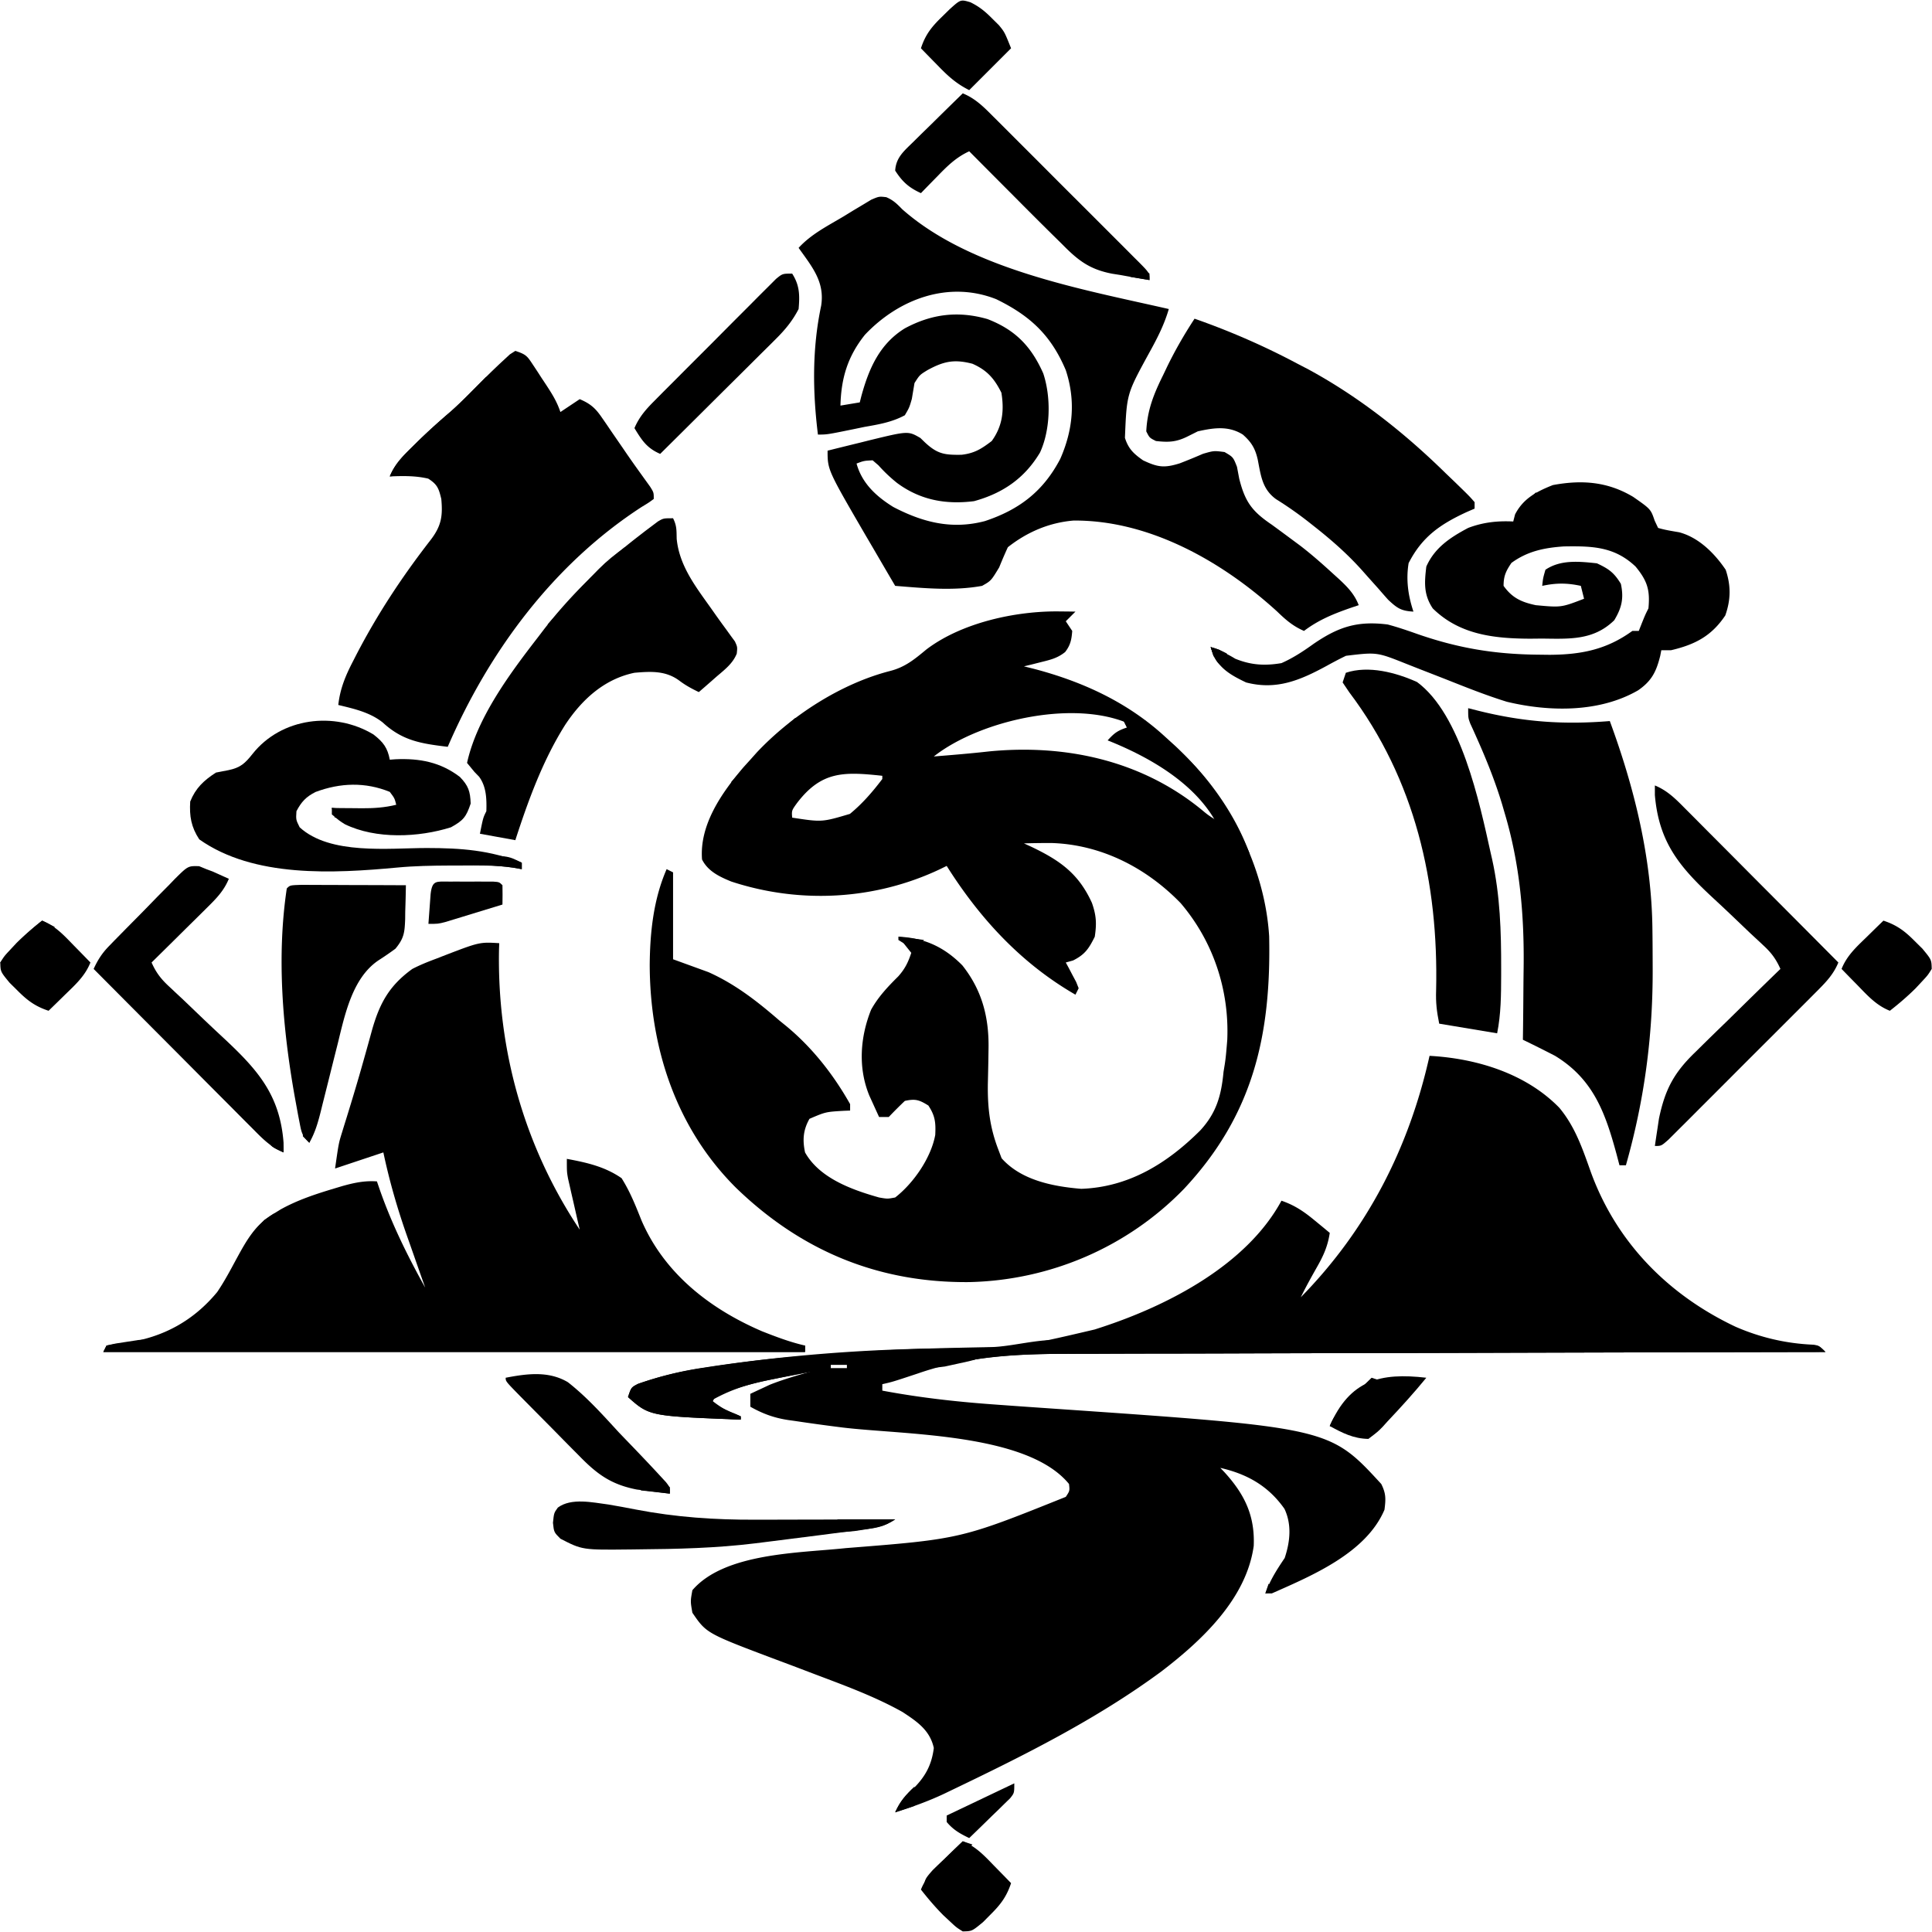 <svg t="1719155540854" class="icon" viewBox="0 0 1024 1024" version="1.1" xmlns="http://www.w3.org/2000/svg" p-id="1001" width="200" height="200"><path d="M757.686 559.619c24.961 1.362 51.075 9.35 68.78 27.512 8.519 10.23 12.39 21.984 16.814 34.371 13.619 37.152 41.016 64.894 76.61 81.706 13.091 5.705 26.77 8.886 41.016 9.5C964.131 713.173 964.131 713.173 967.544 716.585l-6.739 0.012a144691.926 144691.926 0 0 0-178.278 0.435l-3.936 0.012c-20.975 0.06-41.951 0.102-62.928 0.138-21.552 0.038-43.106 0.094-64.658 0.169-13.279 0.044-26.56 0.075-39.839 0.085-10.215 0.01-20.43 0.048-30.643 0.094-4.168 0.015-8.335 0.022-12.501 0.019-27.923-0.014-54.636 1.102-81.293 10.339-13.632 4.521-13.632 4.521-19.088 5.758v3.412c19.266 3.617 38.494 5.818 58.043 7.244l3.481 0.256c9.583 0.698 19.172 1.365 28.759 2.023C704.668 756.706 704.668 756.706 732.094 786.538c2.552 5.105 2.435 7.92 1.706 13.649-9.734 22.914-38.218 34.843-59.715 44.36h-3.412c2.481-7.029 6.086-12.608 10.237-18.768 2.866-8.596 3.839-17.633-0.101-26.033-8.519-12.144-19.783-18.478-34.022-21.74l2 2.073c10.774 11.761 16.393 23.088 15.714 39.281-3.893 28.104-27.558 50.175-49.018 66.593-34.429 25.386-72.911 44.56-111.373 62.99l-3.754 1.809c-8.432 3.965-17.002 7.041-25.891 9.814 2.503-5.289 4.857-8.413 9.278-12.264 6.548-6.398 10.07-12.701 11.196-21.859-2.07-9.404-8.872-13.979-16.582-19.041-15.589-8.742-32.596-14.736-49.257-21.088l-5.866-2.235c-3.771-1.433-7.545-2.849-11.324-4.253-37.471-14.113-37.471-14.113-44.933-25.041-1.066-6.079-1.066-6.079 0-11.943 17.096-19.945 57.038-19.677 81.307-22.311 60.896-4.806 60.896-4.806 116.607-27.167 2.114-3.191 2.114-3.191 1.706-6.825-22.17-27.162-87.778-25.985-120.233-29.96a1008.041 1008.041 0 0 1-24.896-3.417l-3.808-0.529c-7.471-1.157-13.393-3.336-19.972-7.041v-6.825a640.201 640.201 0 0 1 6.611-3.093l3.719-1.739c7.215-2.861 14.634-4.96 22.086-7.111-6.262 1.249-12.515 2.54-18.768 3.839l-5.325 1.06c-10.605 2.23-19.344 5.139-28.798 10.457 4.868 3.967 9.452 6.398 15.355 8.531v1.706c-48.315-1.843-48.315-1.843-59.715-11.943 1.706-5.118 1.706-5.118 5.315-6.987 11.269-3.94 22.235-6.703 34.033-8.474l5.434-0.843c39.204-5.767 79.387-8.971 119.006-9.418 42.442-0.452 42.442-0.452 83.605-10.107l3.62-1.181c35.442-11.627 76.919-33.082 95.337-67.066 6.997 2.395 11.909 5.75 17.596 10.45l4.564 3.745L704.796 653.458c-1.017 6.913-3.272 11.965-6.719 18.022-3.003 5.318-5.961 10.609-8.637 16.101 35.207-35.872 57.308-78.995 68.246-127.962z m-317.345 163.791v1.706h8.531v-1.706h-8.531z" p-id="1002"></path><path d="M561.373 324.064l4.951 0.046L570.009 324.17l-5.118 5.118 3.412 5.118c-0.345 4.586-0.92 7.51-3.745 11.175-4.047 3.25-7.763 4.112-12.784 5.352l-5.137 1.3L542.711 353.174l5.325 1.326C574.044 361.347 597.854 372.31 617.782 390.71l5.038 4.566c27.554 25.751 47.516 62.954 49.861 101.001 1.075 52.394-8.449 94.659-45.179 133.884-29.972 30.869-70.817 48.387-113.657 49.373-48.226 0.485-89.2-16.504-123.834-50.069-31.731-31.661-45.568-74.161-45.648-118.23 0.169-17.294 2.005-34.56 8.966-50.572l3.412 1.706v46.066l18.768 6.825c14.255 6.39 25.785 15.42 37.535 25.592l3.672 2.979c13.84 11.428 25.07 25.78 33.864 41.381v3.412l-3.493 0.133c-9.466 0.568-9.466 0.568-18.048 4.24-3.375 5.982-3.736 11.22-2.346 17.807 7.628 13.622 24.792 19.808 39.242 23.886 4.446 0.775 4.446 0.775 8.531 0 9.708-7.55 19.001-20.969 21.233-33.151 0.319-6.492-0.017-10.083-3.639-15.581-4.852-3.018-6.872-3.684-12.475-2.453a241.25 241.25 0 0 0-8.531 8.531h-5.118a1559.044 1559.044 0 0 1-3.307-7.251l-1.86-4.078c-6.053-14.687-4.9-30.956 0.935-45.534 3.808-6.876 8.875-12.199 14.429-17.715 3.556-4.023 5.199-7.371 6.864-12.436l-6.825-8.531c13.561 0.502 24.294 5.419 33.889 15.176 10.578 13.308 14.265 27.913 13.871 44.78l-0.089 5.965c-0.075 4.083-0.164 8.166-0.266 12.25-0.152 12.433 1.041 22.798 5.485 34.435l1.812 4.799c10.36 11.694 27.327 14.987 42.227 16.208 25.268-0.901 45.563-13.521 63.024-30.916 8.584-9.299 11.182-18.503 12.368-31.04l0.633-3.885c0.519-3.233 0.802-6.5 1.073-9.764l0.273-3.279c1.148-26.565-7.468-52.328-24.693-72.537-18.152-18.705-41.898-30.958-68.205-31.864-4.96-0.017-9.904 0.039-14.862 0.193l3.312 1.507c15.364 7.28 25.548 14.205 32.717 30.018 2.337 6.683 2.566 10.894 1.507 17.954-3.158 6.316-5.178 9.415-11.517 12.583L564.891 510.141l1.553 2.866 1.965 3.745 1.979 3.719L571.715 523.79l-1.706 3.412c-28.742-16.579-50.652-40.345-68.246-68.246l-3.446 1.686c-34.5 16.359-74.196 18.585-110.706 6.598-6.255-2.554-12.394-5.449-15.516-11.696-1.44-18.426 10.46-35.421 22.04-48.972L397.688 402.653l3.498-3.919c18.324-19.426 44.495-36.414 70.613-43.108 7.992-2.064 12.893-6.168 19.175-11.375 18.676-14.219 47.337-20.474 70.398-20.189zM494.938 400.947c9.717-0.785 19.423-1.573 29.112-2.667 40.542-3.982 80.786 4.735 112.712 30.791 3.426 2.849 3.426 2.849 8.318 5.999-8.292-18.505-30.871-32.861-49.159-40.202-2.372-0.848-4.748-1.679-7.144-2.452 4.202-4.202 8.031-5.115 13.649-6.825-29.215-16.231-82.544-4.337-107.488 15.355z m-72.418 24.565c-2.945 4.066-2.945 4.066-2.653 7.852 15.775 2.416 15.775 2.416 30.602-1.983 6.589-5.403 12.037-11.713 17.171-18.491v-1.706c-20.363-2.196-32.161-2.559-45.119 14.328z" p-id="1003"></path><path d="M264.607 499.904l-0.119 3.279c-1.025 53.019 13.298 104.355 42.773 148.569l-1.493-6.478L303.849 636.823l-0.986-4.265-0.933-4.132-0.867-3.791C300.437 621.041 300.437 621.041 300.437 614.216c10.505 1.962 20.099 4.074 29.005 10.237 4.504 7.115 7.425 14.536 10.537 22.33 12.208 28.314 36.435 46.999 63.921 58.825 7.502 2.952 14.919 5.775 22.793 7.565v3.412H54.75l1.706-3.412a142.959 142.959 0 0 1 10.237-1.493c19.559-2.779 35.718-11.501 48.412-26.851 3.887-5.709 7.06-11.759 10.344-17.829C130.777 657.24 135.354 649.02 145.177 643.221l3.513-2.172c9.087-5.059 18.665-8.184 28.585-11.158l3.771-1.133c6.381-1.82 12.083-3.054 18.728-2.598l1.699 4.951C207.862 649.175 216.05 665.737 225.366 682.462l-1.484-4.19a4908.919 4908.919 0 0 1-5.525-15.731c-0.788-2.25-1.58-4.497-2.377-6.744-5.257-14.832-9.524-29.571-12.794-44.993l-25.592 8.531c1.918-13.427 1.918-13.427 3.692-19.135l1.198-3.914 1.295-4.144c3.059-9.921 6.057-19.849 8.852-29.851l1.561-5.542a1402.724 1402.724 0 0 0 2.96-10.698C201.19 531.8 206.257 522.432 218.541 513.553c4.124-2.138 8.338-3.822 12.69-5.439l3.255-1.276c19.641-7.569 19.641-7.569 30.12-6.934z m-37.535 184.265l1.706 3.412z" p-id="1004"></path><path d="M469.725 104.507c3.706 1.558 5.668 3.515 8.471 6.393C514.389 142.925 573.618 153.302 619.488 163.791c-2.571 8.838-6.55 16.321-10.984 24.313-11.319 20.783-11.319 20.783-12.267 43.973 1.86 5.849 4.641 8.42 9.602 11.904 7.783 3.68 11.204 4.178 19.481 1.587 4.137-1.597 8.244-3.278 12.31-5.052 5.745-1.653 5.745-1.653 11.397-0.926C653.611 242.274 653.611 242.274 655.624 247.413l1.186 6.27c3.112 12.423 6.871 17.37 17.275 24.42a1452.483 1452.483 0 0 1 9.703 7.144l5.233 3.88c6.176 4.729 11.958 9.853 17.695 15.101l2.877 2.605c4.595 4.274 8.283 8.01 10.559 13.924l-3.745 1.252c-9.339 3.238-17.364 6.422-25.26 12.397-5.821-2.523-9.64-5.844-14.183-10.237-29.121-26.602-67.885-48.579-107.993-48.259-12.943 1.089-24.622 6.111-34.79 14.135a238.742 238.742 0 0 0-4.586 10.663c-4.311 7.121-4.311 7.121-9.063 9.81-15.077 2.766-30.875 1.23-46.066 0a4759.543 4759.543 0 0 1-10.373-17.734 2901.091 2901.091 0 0 0-5.221-8.908C438.635 249.065 438.635 249.065 438.635 238.862a3280.016 3280.016 0 0 1 17.275-4.265l4.919-1.234c20.503-4.982 20.503-4.982 26.991-1.225l2.426 2.351c6.697 6.241 10.522 6.681 19.387 6.552 6.879-0.798 10.476-3.088 16.016-7.297 5.724-7.94 6.651-16.092 5.118-25.592-3.774-7.548-7.62-11.938-15.355-15.355-9.652-2.503-15.173-1.355-23.886 3.412-4.086 2.52-4.086 2.52-6.825 6.825l-1.406 8.405c-1.338 4.61-1.338 4.61-3.713 8.657-6.808 3.675-13.861 4.863-21.434 6.185l-6.007 1.245C438.361 230.331 438.361 230.331 433.517 230.331c-2.829-22.939-3.074-45.609 1.706-68.246 2.047-12.733-4.868-20.73-11.943-30.711 6.642-7.268 15.4-11.643 23.779-16.635l5.183-3.179 4.994-2.979 4.559-2.745C465.934 104.075 465.934 104.075 469.725 104.505z m-11.29 72.921c-9.145 11.438-12.636 23.05-12.975 37.547l10.237-1.706 0.819-3.252c3.984-14.612 9.669-27.734 23.067-35.99 14.223-7.637 28.237-9.379 43.826-4.905C538.138 174.813 546.585 183.581 552.948 197.914c4.202 12.607 3.87 29.784-1.706 41.907-8.174 13.717-19.785 21.629-34.976 25.806-15.011 1.877-28.438-0.551-40.734-9.597a79.998 79.998 0 0 1-9.918-9.384L462.521 243.98c-4.619 0.239-4.619 0.239-8.531 1.706 2.853 10.459 10.466 17.445 19.454 23.013 15.712 8.207 31.117 12.097 48.579 7.485 18.273-6.062 30.965-15.823 39.934-32.97 6.79-15.446 8.234-30.883 2.933-47.006-7.836-18.601-18.947-28.889-36.861-37.629-25.319-9.995-51.65-0.119-69.594 18.848z" p-id="1005"></path><path d="M273.138 185.971c5.617 1.872 6.202 2.59 9.29 7.29l2.261 3.412 2.312 3.586 2.353 3.545c3.209 4.897 5.808 8.991 7.671 14.583l10.237-6.825c5.458 2.322 8.208 4.615 11.551 9.491l2.551 3.672 2.641 3.899 2.726 3.957c1.793 2.6 3.583 5.205 5.364 7.814a526.938 526.938 0 0 0 6.458 9.176l3.259 4.538 2.798 3.887C346.503 261.042 346.503 261.042 346.503 264.454c-2.58 1.913-2.58 1.913-6.292 4.16C293.441 298.913 259.182 345.213 237.309 395.828c-13.915-1.684-23.866-3.121-34.417-12.864-6.802-5.434-15.25-7.299-23.593-9.316 0.947-8.534 3.776-15.383 7.678-22.927l1.844-3.605c11.353-21.895 24.497-41.75 39.639-61.213 5.513-7.304 6.256-12.516 5.436-21.448-1.331-5.571-2.092-7.69-6.932-10.771-6.837-1.599-13.38-1.447-20.366-1.172 2.72-6.674 7.062-10.872 12.156-15.889l2.556-2.522c5.699-5.581 11.592-10.865 17.659-16.038 4.165-3.718 8.065-7.645 11.989-11.617 5.286-5.318 10.582-10.6 16.103-15.674l3.191-2.953L273.138 185.971z" p-id="1006"></path><path d="M778.16 375.354l5.685 1.433c23.881 5.907 44.915 7.388 69.386 5.391 13.033 35.381 22.202 72.529 22.586 110.414l0.051 4.163c0.043 4.426 0.063 8.852 0.075 13.279l0.014 4.59c0.012 35.331-4.528 68.963-14.195 103.004h-3.412l-1.507-5.745C850.88 589.902 844.588 572.04 824.226 559.619a726.084 726.084 0 0 0-17.062-8.531l0.082-5.907c0.094-7.4 0.152-14.799 0.2-22.199a1538.441 1538.441 0 0 1 0.104-9.515c0.391-28.24-1.959-55.484-10.088-82.663l-1.281-4.414c-3.704-12.288-8.445-24.057-13.687-35.764l-1.706-3.822c-0.508-1.104-1.015-2.206-1.536-3.344C778.16 380.473 778.16 380.473 778.16 375.354z" p-id="1007"></path><path d="M865.635 263.362c9.292 6.495 9.292 6.495 11.377 12.608L878.823 279.81c3.69 1.099 7.383 1.658 11.175 2.307 10.39 2.75 18.768 11.163 24.654 19.873 2.832 8.497 2.728 15.872-0.213 24.207-7.33 10.994-16.186 15.494-28.791 18.447h-5.118l-0.58 2.999c-2.117 8.387-4.475 13.212-11.682 18.222-20.503 11.892-47.141 11.488-69.633 6.077-11.013-3.407-21.707-7.693-32.417-11.943a7390.094 7390.094 0 0 0-12.878-5.021 1509.055 1509.055 0 0 1-7.961-3.131c-15.615-6.227-15.615-6.227-31.965-4.265-3.508 1.689-6.918 3.494-10.324 5.38-14.035 7.609-26.57 12.95-42.654 8.744-7.557-3.629-13.892-7.074-17.488-14.849L641.668 342.937c4.644 1.774 8.77 3.559 13.009 6.185 8.343 3.399 15.645 3.853 24.526 2.346 6.202-2.749 11.563-6.287 17.062-10.237 13.153-8.998 23.171-12.259 39.242-10.237 5.101 1.353 10.059 3.044 15.036 4.798 21.951 7.707 41.557 11 64.834 11.197l5.92 0.072c16.795-0.094 30.216-2.75 43.877-12.655h3.412l1.6-4.052C871.999 325.876 871.999 325.876 873.705 322.463c0.938-9.759-0.607-14.62-6.825-22.18-11.252-10.66-23.052-10.889-37.916-10.67-10.43 0.701-19.368 2.525-27.879 8.751-2.918 4.313-4.158 6.918-4.158 12.156 4.583 6.415 9.474 8.611 17.062 10.237 13.48 1.251 13.48 1.251 25.592-3.412l-1.706-6.825c-7.393-1.583-13.081-1.583-20.474 0 0.427-4.052 0.427-4.052 1.706-8.531 8.048-5.465 18.014-4.419 27.298-3.412 6.328 2.947 9.111 4.963 12.69 10.877 1.631 7.613 0.491 12.666-3.52 19.302-11.09 10.797-23.861 9.848-38.496 9.703l-5.973 0.06c-19.17-0.065-37.518-2.076-51.715-16.055-4.863-7.294-4.443-13.624-3.412-22.18 4.436-10.029 12.728-15.459 22.18-20.474 7.838-2.987 15.514-3.83 23.886-3.412l0.961-3.733c4.31-8.434 11.428-12.153 20.047-15.569 15.338-2.86 29.018-1.858 42.581 6.265z" p-id="1008"></path><path d="M633.137 168.909c18.966 6.657 36.853 14.451 54.597 23.886l5.886 3.066C720.463 210.454 744.45 229.461 766.217 250.805l4.765 4.566c7.843 7.623 7.843 7.623 10.59 10.79v3.412l-4.059 1.759c-14.12 6.514-23.762 13.127-30.917 27.138-1.447 8.862-0.268 17.219 2.559 25.7-6.499-0.358-8.585-1.757-13.422-6.304a432.647 432.647 0 0 1-5.132-5.852 6794.124 6794.124 0 0 0-5.492-6.132l-2.626-2.965c-7.998-9.027-16.649-16.621-26.113-24.067l-3.163-2.496a196.658 196.658 0 0 0-16.884-11.791c-7.325-5.32-8.022-12.431-9.691-20.948-1.348-5.936-3.341-9.256-7.903-13.282-7.599-4.777-15.458-3.593-23.886-1.706l-5.332 2.667c-6.069 3.034-10.145 3.211-16.848 2.452-3.412-1.706-3.412-1.706-5.118-5.118 0.551-11.314 3.963-19.788 8.957-29.858l1.979-4.153c4.337-8.947 9.213-17.386 14.656-25.705zM356.74 274.691c1.996 3.989 1.819 6.437 1.919 10.877 1.408 14.492 10.274 25.644 18.461 37.203l2.607 3.702a451.572 451.572 0 0 0 5.217 7.198l2.401 3.347 2.179 2.964c1.339 2.955 1.339 2.955 0.973 6.463-2.165 5.359-6.541 8.59-10.829 12.274l-2.691 2.372A879.82 879.82 0 0 1 370.389 366.823c-3.764-1.815-7-3.545-10.344-6.079-7.234-5.366-15.169-4.902-23.779-4.158-16.116 3.346-27.96 14.318-36.79 27.725C287.651 403.11 279.963 424.273 273.138 445.307l-18.768-3.412c1.706-8.531 1.706-8.531 3.412-11.943 0.181-6.456 0.055-12.95-3.846-18.281l-2.447-2.511L247.546 404.359c5.255-23.922 22.764-47.455 37.535-66.54l3.706-4.859c14.495-18.384 30.887-34.277 49.398-48.564l3.8-2.947 3.571-2.685 3.173-2.389C351.621 274.691 351.621 274.691 356.74 274.691z" p-id="1009"></path><path d="M197.962 389.297c5.17 4.027 7.439 7.009 8.637 13.356l3.133-0.239c12.69-0.548 23.728 1.512 34.016 9.375 4.508 4.644 5.497 7.673 5.719 14.11-2.366 7.098-3.902 8.974-10.45 12.583-17.143 5.405-39.728 6.41-56.23-1.626C179.939 435.07 179.939 435.07 175.887 431.657v-3.412l5.298 0.06 6.965 0.048 3.484 0.043c6.355 0.031 12.199-0.333 18.377-1.856-0.858-3.436-0.858-3.436-3.412-6.825-12.994-5.304-26.232-4.847-39.315 0.034-5.043 2.525-7.558 5.231-10.164 10.203-0.29 4.523-0.29 4.523 1.706 8.531 16.103 14.772 47.115 10.994 67.484 10.981 18.048 0.026 33.236 1.109 50.241 7.787v3.412l-4.678-0.839c-9.281-1.319-18.597-1.119-27.952-1.08l-5.821 0.01c-9.191 0.048-18.29 0.195-27.449 1.056-33.818 3.144-76.077 5.513-105.036-14.929-4.294-6.518-5.277-12.293-4.798-20.047 2.849-7.125 7.241-11.227 13.649-15.355l6.611-1.28c6.359-1.317 8.79-3.583 12.796-8.638 15.185-19.153 43.388-22.784 64.087-10.263z" p-id="1010"></path><path d="M751.049 361.478C774.373 378.688 784.135 425.198 790.103 452.131c0.256 1.112 0.512 2.225 0.773 3.371 4.238 19.186 4.799 38.266 4.772 57.837l-0.003 3.68c-0.034 10.428-0.073 20.378-2.129 30.656l-30.711-5.118c-1.321-6.606-1.853-11.104-1.633-17.628 1.343-57.037-11.145-111.801-46.032-158L711.62 361.705l1.706-5.118c12.013-4.004 26.473-0.157 37.723 4.892z" p-id="1011"></path><path d="M877.117 416.302c6.574 2.687 11 7.127 15.901 12.1l2.675 2.675c2.906 2.909 5.801 5.83 8.695 8.753a9659.076 9659.076 0 0 1 21.941 22.038c5.402 5.438 10.817 10.865 16.227 16.294C953.169 488.814 963.773 499.474 974.368 510.141c-2.723 6.642-7.012 10.856-12.045 15.901a2689.584 2689.584 0 0 1-11.36 11.372l-6.045 6.052a7200.834 7200.834 0 0 1-12.666 12.649c-5.427 5.409-10.841 10.832-16.248 16.26a6938.794 6938.794 0 0 1-12.479 12.479c-2.001 1.996-3.998 3.998-5.992 6.001-2.781 2.79-5.574 5.569-8.369 8.345l-4.815 4.806C880.53 607.391 880.53 607.391 877.117 607.391c0.444-3.095 0.911-6.187 1.385-9.278l0.781-5.217c3.245-15.574 7.985-24.446 19.553-35.522l3.88-3.837a1871.175 1871.175 0 0 1 12.255-11.94c2.774-2.721 5.545-5.446 8.316-8.172 6.763-6.652 13.555-13.274 20.37-19.872-2.285-5.136-4.741-8.503-8.86-12.308l-3.347-3.131c-1.194-1.104-2.385-2.209-3.614-3.349-2.527-2.407-5.05-4.82-7.572-7.234a916.973 916.973 0 0 0-11.94-11.237C890.202 459.539 879.262 446.535 877.117 421.42v-5.118z" p-id="1012"></path><path d="M159.539 468.998c2.59 0 5.182 0.01 7.772 0.027l4.124 0.009c4.363 0.009 8.727 0.031 13.091 0.051 2.952 0.01 5.903 0.017 8.853 0.024 7.251 0.019 14.501 0.048 21.75 0.084-0.068 4.677-0.191 9.341-0.346 14.016l-0.041 3.994c-0.278 7.009-0.558 10.075-5.165 15.637a164.32 164.32 0 0 1-8.93 6.134c-13.924 9.333-17.884 28.919-21.673 44.326l-0.988 3.911c-1.027 4.071-2.044 8.145-3.057 12.219-1.344 5.397-2.699 10.79-4.061 16.181l-0.914 3.723c-1.467 5.813-3.008 11.136-6.009 16.352-3.834-3.834-4.12-5.269-5.118-10.443l-0.848-4.358-0.858-4.714-0.897-4.897C149.834 545.364 146.559 507.162 152.001 470.899c1.706-1.706 1.706-1.706 7.538-1.901z" p-id="1013"></path><path d="M105.565 459.101L109.347 460.662l3.446 1.286L121.29 465.781c-2.704 6.591-6.927 10.73-11.957 15.702l-2.51 2.496a2389.058 2389.058 0 0 1-7.927 7.821 8547.801 8547.801 0 0 0-5.378 5.332A4939.263 4939.263 0 0 1 80.343 510.141c2.336 5.292 4.944 8.696 9.172 12.62l3.556 3.337 3.839 3.576c2.684 2.564 5.362 5.132 8.039 7.702a1040.789 1040.789 0 0 0 12.68 11.977C136.134 566.544 148.336 579.844 150.295 605.685v5.118c-6.714-2.716-11.22-7.348-16.214-12.414l-2.776-2.774c-3.018-3.02-6.023-6.052-9.029-9.085a10410.252 10410.252 0 0 1-22.775-22.874c-5.608-5.642-11.227-11.278-16.847-16.913A29312.142 29312.142 0 0 1 49.632 513.553c2.169-4.729 4.427-8.285 8.05-12.011l2.815-2.914 3.032-3.076 3.136-3.196c2.189-2.22 4.381-4.436 6.579-6.647 3.361-3.395 6.685-6.823 10.008-10.254 2.133-2.153 4.265-4.306 6.401-6.454l3.001-3.129c7.026-6.949 7.026-6.949 12.91-6.77zM510.294 49.479c6.623 2.703 11.104 7.21 16.057 12.202l2.726 2.709c2.962 2.947 5.912 5.907 8.862 8.867l6.168 6.159c4.303 4.296 8.599 8.599 12.89 12.907 5.511 5.531 11.039 11.047 16.57 16.558 4.245 4.231 8.481 8.473 12.716 12.716 2.035 2.039 4.074 4.074 6.115 6.108a2470.036 2470.036 0 0 1 8.503 8.527l2.58 2.556C609.251 144.633 609.251 144.633 609.251 148.436a776.004 776.004 0 0 1-15.355-2.667l-4.339-0.682C577.675 142.829 571.55 138.17 563.185 129.668a3433.853 3433.853 0 0 0-5.699-5.608A2722.395 2722.395 0 0 1 537.592 104.183l-6.965-6.988c-5.646-5.664-11.285-11.334-16.922-17.005-6.831 3.134-11.465 7.662-16.635 13.009l-2.619 2.667A1530.659 1530.659 0 0 0 488.114 102.369c-6.376-2.926-9.802-5.96-13.649-11.943 0.427-6.903 4.584-10.293 9.338-14.956l4.648-4.598 4.89-4.758A2980.767 2980.767 0 0 1 510.294 49.479z" p-id="1014"></path><path d="M419.868 145.023c3.992 6.238 4.05 11.486 3.412 18.768-3.202 6.202-7.031 10.863-11.964 15.765l-4.141 4.137-4.443 4.39-4.569 4.555a6110.989 6110.989 0 0 1-11.989 11.906c-4.09 4.054-8.169 8.118-12.25 12.182A15701.039 15701.039 0 0 1 349.915 240.568c-7.058-3.054-9.662-7.099-13.649-13.649 2.566-5.992 6.031-9.885 10.611-14.49l4.504-4.554 4.873-4.869 4.999-5.02c3.486-3.498 6.978-6.992 10.476-10.481 4.487-4.475 8.952-8.971 13.414-13.472 3.431-3.457 6.876-6.901 10.322-10.344 1.653-1.653 3.301-3.31 4.944-4.972 2.295-2.315 4.608-4.613 6.922-6.91l3.975-3.98C414.749 145.023 414.749 145.023 419.868 145.023z" p-id="1015"></path><path d="M322.376 797.406c4.897 0.814 9.764 1.72 14.635 2.674 21.228 4.09 41.866 5.487 63.476 5.391 2.129 0 4.259-0.003 6.453-0.007 6.726-0.009 13.453-0.031 20.179-0.051 4.591-0.01 9.184-0.017 13.776-0.024 11.191-0.019 22.38-0.048 33.57-0.084-5.992 3.994-11.148 4.6-18.107 5.492l-3.914 0.532c-4.211 0.566-8.422 1.112-12.636 1.653l-4.364 0.57c-8.524 1.109-17.05 2.191-25.58 3.245-3.122 0.386-6.241 0.78-9.362 1.174-20.74 2.559-41.443 3.059-62.316 3.221l-3.844 0.051c-25.691 0.287-25.691 0.287-37.317-5.702-3.412-3.412-3.412-3.412-3.946-8.425C293.612 801.893 293.612 801.893 295.677 799.04c7.108-5.27 18.384-2.713 26.701-1.633z" p-id="1016"></path><path d="M268.02 730.235c11.215-2.158 22.743-3.723 32.965 2.354 9.947 7.78 18.348 17.154 26.858 26.437 2.655 2.773 5.318 5.538 7.987 8.297 4.82 5.033 9.623 10.078 14.34 15.209l2.858 3.1C355.034 788.244 355.034 788.244 355.034 791.656a1104.804 1104.804 0 0 1-11.197-1.387l-6.296-0.78c-13.731-2.677-21.16-8.19-30.699-18l-3.392-3.409a1489.714 1489.714 0 0 1-7.014-7.115c-3.585-3.661-7.193-7.297-10.805-10.931-2.279-2.302-4.557-4.607-6.835-6.91l-3.279-3.318C268.02 732.142 268.02 732.142 268.02 730.235z" p-id="1017"></path><path d="M453.991 718.292v1.706l-20.474 1.706 6.825 3.412-3.617 0.676a3780.261 3780.261 0 0 0-16.538 3.163l-5.687 1.06c-12.185 2.372-24.314 5.081-35.58 10.457l-1.706 3.412 15.355 6.825v1.706c-48.315-1.843-48.315-1.843-59.715-11.943 1.706-5.118 1.706-5.118 5.262-6.983 11.769-4.141 23.245-6.785 35.58-8.585l5.6-0.851c24.879-3.689 49.513-6.511 74.695-5.76z" p-id="1018"></path><path d="M510.294 975.921c6.951 2.747 11.542 7.743 16.635 13.009l2.619 2.667A1530.659 1530.659 0 0 1 535.886 998.101c-2.351 7.132-5.562 11.372-10.877 16.635l-3.986 4.027c-5.842 4.823-5.842 4.823-10.73 4.931-3.353-2.087-3.353-2.087-6.719-5.226l-3.566-3.318c-4.296-4.339-8.138-8.823-11.895-13.636 2.747-6.951 7.743-11.542 13.009-16.635l2.667-2.619A1530.659 1530.659 0 0 1 510.294 975.921z" p-id="1019"></path><path d="M998.254 487.961c7.132 2.351 11.372 5.562 16.635 10.877l4.027 3.986c4.823 5.842 4.823 5.842 4.931 10.73-2.087 3.353-2.087 3.353-5.226 6.719l-3.318 3.566c-4.339 4.296-8.823 8.138-13.636 11.895-6.951-2.747-11.542-7.743-16.635-13.009l-2.619-2.667A1530.659 1530.659 0 0 1 976.074 513.553c2.747-6.951 7.743-11.542 13.009-16.635l2.667-2.619A1530.659 1530.659 0 0 1 998.254 487.961z" p-id="1020"></path><path d="M22.333 487.961c6.951 2.747 11.542 7.743 16.635 13.009l2.619 2.667A1530.659 1530.659 0 0 1 47.926 510.141c-2.747 6.951-7.743 11.542-13.009 16.635l-2.667 2.619A1530.659 1530.659 0 0 1 25.746 535.733c-7.132-2.351-11.372-5.562-16.635-10.877l-4.027-3.986C0.262 515.029 0.262 515.029 0.153 510.141c2.087-3.353 2.087-3.353 5.226-6.719l3.318-3.566c4.339-4.296 8.823-8.138 13.636-11.895z" p-id="1021"></path><path d="M514.325 1.194c4.825 2.378 7.872 4.909 11.645 8.722l3.484 3.446C532.474 17.062 532.474 17.062 535.886 25.592l-22.18 22.18c-6.927-3.463-11.354-7.548-16.635-13.009l-2.619-2.667A1530.659 1530.659 0 0 1 488.114 25.592c2.36-7.231 5.649-11.372 11.09-16.635l4.105-4.027c5.838-5.27 5.838-5.27 11.017-3.736z" p-id="1022"></path><path d="M568.303 711.467l-5.118 1.706 6.251-0.01a182965.202 182965.202 0 0 1 164.864-0.177l3.631-0.002c19.421-0.017 38.842-0.043 58.264-0.073 19.916-0.032 39.832-0.051 59.75-0.058 11.191-0.005 22.381-0.015 33.572-0.039 10.524-0.024 21.045-0.031 31.567-0.026 3.873 0 7.746-0.009 11.619-0.02 5.265-0.017 10.53-0.014 15.797-0.005l4.697-0.029c10.544 0.051 10.544 0.051 14.347 3.852l-6.739 0.012a144691.926 144691.926 0 0 0-178.278 0.435l-3.936 0.012c-20.975 0.06-41.951 0.102-62.928 0.138-21.552 0.038-43.106 0.094-64.658 0.169-13.279 0.044-26.56 0.075-39.839 0.085-10.215 0.01-20.43 0.048-30.643 0.094-4.168 0.015-8.335 0.022-12.501 0.019-20.452-0.01-40.043 0.399-60.106 4.6-6.603 1.353-13.108 2.201-19.802 2.967l5.118-1.706v-3.412l-35.829 3.412-3.412-6.825c15.77-0.99 31.53-1.718 47.325-2.08l3.972-0.094c6.63-0.159 13.26-0.3 19.89-0.418 13.262-0.285 31.062-6.321 43.125-2.527z" p-id="1023"></path><path d="M609.251 383.885c4.794 3.706 9.196 7.836 13.649 11.943l3.759 3.359c14.857 13.922 28.549 33.656 35.483 52.944l-1.706 3.412a708.334 708.334 0 0 1-5.972-6.506l-3.359-3.658C648.492 441.894 648.492 441.894 648.492 436.776h-3.412l-2.027-3.52C630.94 413.623 607.934 400.735 587.071 392.416c3.501-3.835 5.13-5.122 10.237-6.825l-1.706-3.412c5.937-2.121 8.283-1.413 13.649 1.706z" p-id="1024"></path><path d="M755.98 730.235c-6.512 7.959-13.402 15.569-20.474 23.033l-2.575 2.858C730.388 758.76 730.388 758.76 725.269 762.652c-7.882-0.147-13.619-3.071-20.474-6.825 10.672-24.492 26.904-28.411 51.185-25.592z" p-id="1025"></path><path d="M82.049 711.467l-1.706 1.706h346.35v3.412H54.75l1.706-3.412c4.898-1.14 4.898-1.14 10.984-2.027l6.071-0.925C78.636 709.761 78.636 709.761 82.049 711.467z" p-id="1026"></path><path d="M238.056 467.26l4.624-0.007 4.866 0.02 4.866-0.02 4.624 0.007 4.272 0.007C264.607 467.487 264.607 467.487 266.314 469.193c0.068 3.412 0.073 6.825 0 10.237-5.577 1.718-11.158 3.419-16.743 5.118l-4.801 1.479-4.615 1.399-4.25 1.3C232.19 489.667 232.19 489.667 227.072 489.667c0.239-3.378 0.49-6.755 0.747-10.131 0.136-1.88 0.276-3.76 0.42-5.699 0.862-7.42 2.969-6.569 9.817-6.577z" p-id="1027"></path><path d="M537.592 945.21c0 5.118 0 5.118-2.192 7.893-1.002 0.973-2.001 1.947-3.032 2.952l-3.267 3.214-3.452 3.322-3.452 3.383A1471.703 1471.703 0 0 1 513.706 974.215c-4.849-2.324-8.463-4.354-11.943-8.531v-3.412l35.829-17.062z" p-id="1028"></path><path d="M453.991 716.585h66.54l-1.706 3.412c-5.153 1.513-5.153 1.513-11.624 2.88l-6.431 1.406c-5.124 0.732-7.906 0.909-12.656-0.874h5.118v-3.412l-35.829 3.412-3.412-6.825z" p-id="1029"></path><path d="M257.783 199.62c0 5.118 0 5.118-3.916 9.614a537.802 537.802 0 0 1-5.415 5.335l-2.868 2.846c-3.032 3.003-6.079 5.987-9.128 8.969-2.056 2.03-4.112 4.062-6.164 6.096A4387.274 4387.274 0 0 1 215.129 247.393l5.118 3.412-13.649 1.706c2.72-6.674 7.062-10.872 12.156-15.889l2.552-2.518c5.721-5.603 11.631-10.914 17.722-16.108 6.547-5.818 12.627-12.122 18.754-18.375z" p-id="1030"></path><path d="M331.147 290.046l3.412 1.706-40.948 40.948-3.412-1.706c29.005-31.99 29.005-31.99 40.948-40.948z" p-id="1031"></path><path d="M421.574 380.473l3.412 1.706-34.123 34.123-3.412-1.706c10.802-12.114 21.663-23.663 34.123-34.123z" p-id="1032"></path><path d="M726.976 730.235l5.118 1.706-4.852 4.731-6.238 6.146-3.206 3.119-3.032 2.999c-0.93 0.911-1.86 1.822-2.815 2.762-2.402 2.331-2.402 2.331-2.037 5.835l-5.118-1.706c2.747-6.951 7.743-11.542 13.009-16.635l2.667-2.619A1530.659 1530.659 0 0 1 726.976 730.235z" p-id="1033"></path><path d="M510.294 975.921l5.118 1.706-25.592 25.592c0-6.825 0-6.825 4.479-11.97A440.517 440.517 0 0 1 500.057 985.731l2.958-2.866A951.856 951.856 0 0 1 510.294 975.921z" p-id="1034"></path><path d="M443.754 805.305h30.711c-5.675 3.783-9.201 4.359-15.889 5.332l-5.738 0.867c-5.361 0.592-10.52 0.74-15.908 0.626v-1.706h8.531l-1.706-5.118z" p-id="1035"></path><path d="M22.333 487.961l6.825 3.412-3.092 0.563c-4.18 1.28-5.866 2.679-8.879 5.789l-2.732 2.781-2.786 2.918-2.866 2.935A1247.29 1247.29 0 0 0 1.859 513.553l-1.706-3.412c6.884-8.208 13.726-15.581 22.18-22.18z" p-id="1036"></path><path d="M453.991 716.585c3.805-0.046 7.606-0.078 11.411-0.107l6.417-0.06c5.141 0.142 9.612 0.665 14.589 1.873v1.706l-29.005 3.412-3.412-6.825z" p-id="1037"></path><path d="M276.551 457.25v3.412l-4.752-0.793c-8.862-1.266-17.77-1.518-26.706-1.873l-5.26-0.222c-4.253-0.181-8.507-0.355-12.76-0.524v-1.706c5.757-0.338 11.517-0.652 17.275-0.961l4.919-0.29c19.356-1.007 19.356-1.007 27.285 2.957z" p-id="1038"></path><path d="M353.328 747.296c4.941-0.092 9.88-0.16 14.823-0.213l4.221-0.085c7.522-0.061 13.351 0.171 20.197 3.711v1.706a4971.601 4971.601 0 0 1-12.904-0.747l-3.641-0.203c-7.649-0.457-15.127-1.28-22.697-2.462v-1.706z" p-id="1039"></path><path d="M651.905 435.07c4.306 5.332 7.502 10.771 10.237 17.062l-1.706 3.412c-2.047-2.15-4.067-4.322-6.079-6.506l-3.417-3.658L648.492 441.894c1.706-5.118 1.706-5.118 3.412-6.825z" p-id="1040"></path><path d="M145.177 643.221l3.412 1.706-17.062 17.062c0-7.374 3.668-10.039 8.531-15.355l5.118-3.412z" p-id="1041"></path><path d="M813.99 261.042l3.412 1.706-13.649 13.649c0-5.118 0-5.118 4.16-9.597L812.283 262.748l1.706-1.706z" p-id="1042"></path><path d="M484.702 946.916v10.237l-10.237 3.412c2.462-5.743 5.687-9.401 10.237-13.649z" p-id="1043"></path><path d="M641.668 342.937c4.16 1.174 4.16 1.174 8.531 3.412 1.387 4.479 1.387 4.479 1.706 8.531-5.107-1.873-6.562-2.861-8.957-7.891L641.668 342.937z" p-id="1044"></path><path d="M175.887 428.245l23.886 1.706v1.706l-22.18 1.706-1.706-5.118z" p-id="1045"></path><path d="M349.915 784.832l5.118 3.412v3.412l-15.355-1.706v-1.706h10.237v-3.412z" p-id="1046"></path><path d="M146.883 598.861c2.491 4.516 3.412 6.644 3.412 11.943-6.611-2.986-6.611-2.986-8.531-6.825h3.412l1.706-5.118z" p-id="1047"></path><path d="M607.545 382.179l-3.412 5.118c-3.307-0.64-3.307-0.64-6.825-1.706l-1.706-3.412c5.136-1.594 6.598-1.781 11.943 0z" p-id="1048"></path><path d="M476.171 496.491l13.649 1.706c-2.986 1.919-2.986 1.919-6.825 3.412-3.839-1.493-3.839-1.493-6.825-3.412v-1.706z" p-id="1049"></path><path d="M160.532 595.448l5.118 5.118-1.706 5.118-3.412-3.412v-6.825z" p-id="1050"></path><path d="M604.132 141.611l5.118 3.412v3.412l-10.237-1.706 5.118-1.706v-3.412z" p-id="1051"></path><path d="M175.887 428.245l8.531 1.706-6.825 3.412-1.706-5.118z" p-id="1052"></path><path d="M672.379 839.429l5.118 3.412-6.825 1.706 1.706-5.118z" p-id="1053"></path><path d="M641.668 342.937l5.118 1.706-3.412 3.412-1.706-5.118z" p-id="1054"></path></svg>